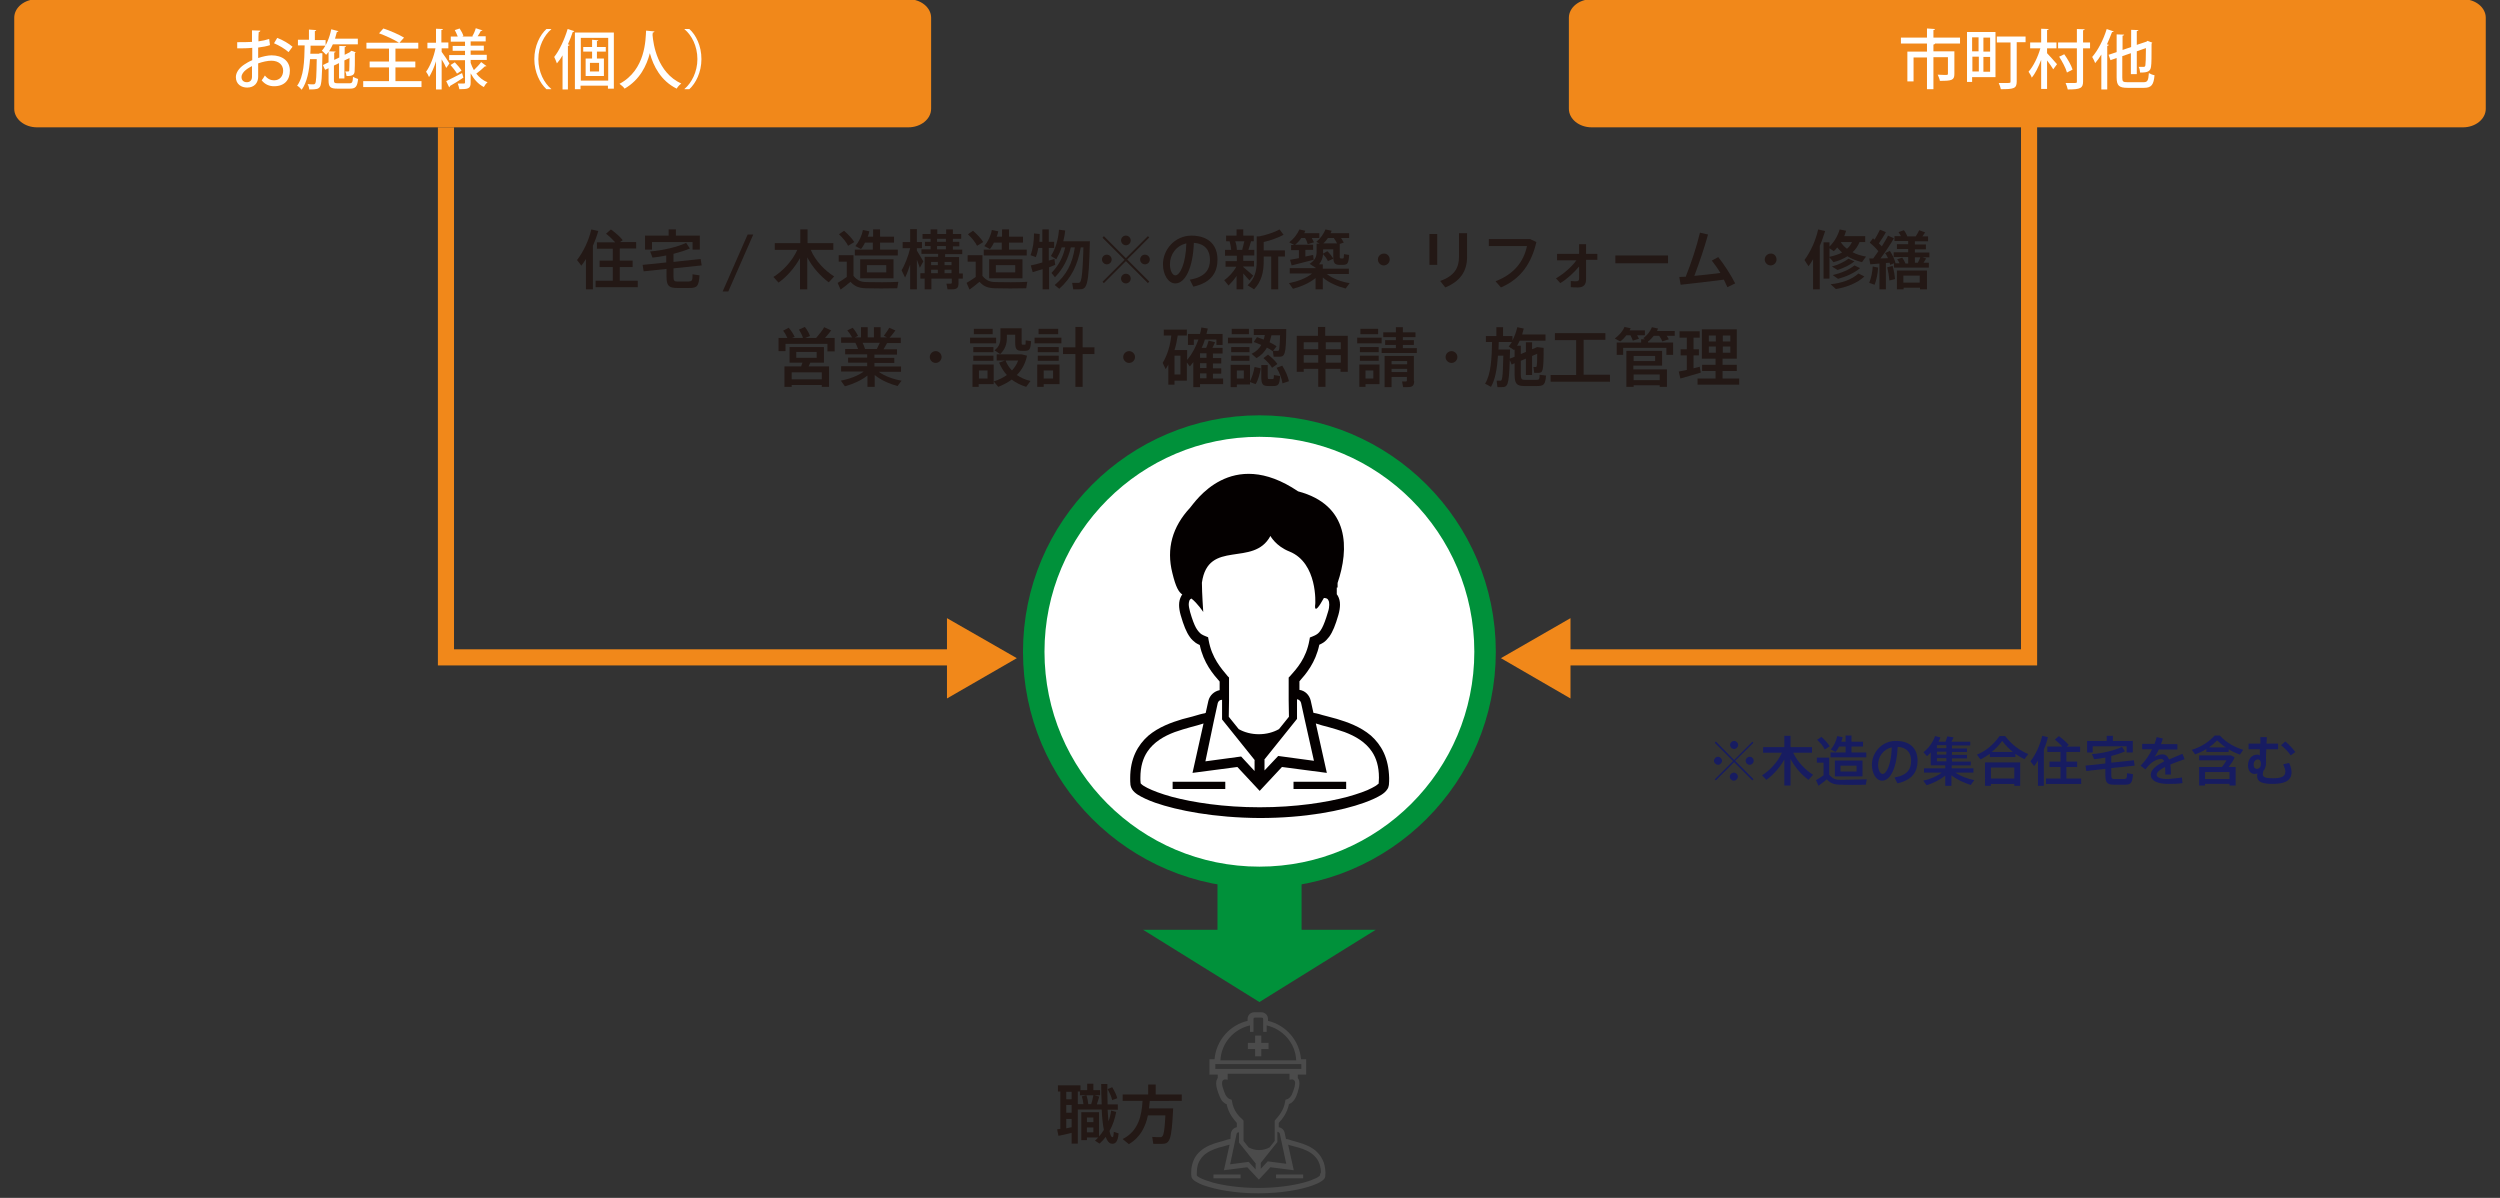 <?xml version="1.0" encoding="utf-8"?>
<!-- Generator: Adobe Illustrator 23.0.4, SVG Export Plug-In . SVG Version: 6.00 Build 0)  -->
<svg version="1.1" id="レイヤー_1" xmlns="http://www.w3.org/2000/svg" xmlns:xlink="http://www.w3.org/1999/xlink" x="0px"
	 y="0px" width="930.6px" height="445.9px" viewBox="0 0 930.6 445.9" style="enable-background:new 0 0 930.6 445.9;"
	 xml:space="preserve">
<rect x="0" y="0" width="930.6" height="445.9" fill="#333333" stroke="none"/>
<style type="text/css">
	.st0{fill:#F1881A;}
	.st1{fill:#00913A;}
	.st2{fill:#171C61;}
	.st3{fill:#231815;}
	.st4{fill:#4B4B4B;}
	.st5{fill:#FFFFFF;stroke:#00913A;stroke-width:8;stroke-miterlimit:10;}
	.st6{fill:#040000;}
	.st7{fill:none;stroke:#F1881A;stroke-width:6;stroke-miterlimit:10;}
	.st8{fill:#FFFFFF;}
</style>
<path class="st0" d="M338.1,47.4H13.8c-4.7,0-8.5-3.1-8.5-6.9V6.6c0-3.8,3.8-6.9,8.5-6.9h324.3c4.7,0,8.5,3.1,8.5,6.9v33.9
	C346.6,44.3,342.8,47.4,338.1,47.4z"/>
<polygon class="st1" points="468.8,373 512.1,346.1 425.5,346.1 "/>
<g>
	<path class="st2" d="M638,283.2c0-0.8,0.7-1.5,1.5-1.5c0.8,0,1.5,0.7,1.5,1.5s-0.7,1.5-1.5,1.5C638.7,284.6,638,284,638,283.2z
		 M645.9,283.2l6.8,6.8l-0.4,0.5l-6.8-6.8l-6.8,6.8l-0.4-0.4l6.8-6.8l-6.8-6.8l0.4-0.5l6.8,6.9l6.8-6.8l0.4,0.4L645.9,283.2z
		 M644,277.3c0-0.8,0.7-1.5,1.5-1.5s1.5,0.7,1.5,1.5s-0.7,1.5-1.5,1.5S644,278.1,644,277.3z M646.9,289.1c0,0.8-0.7,1.5-1.5,1.5
		s-1.5-0.7-1.5-1.5c0-0.8,0.7-1.5,1.5-1.5S646.9,288.3,646.9,289.1z M652.8,283.2c0,0.8-0.7,1.5-1.5,1.5c-0.8,0-1.5-0.7-1.5-1.5
		s0.7-1.5,1.5-1.5C652.2,281.7,652.8,282.4,652.8,283.2z"/>
	<path class="st2" d="M674.9,288.4l-1.7,1.9c-2.5-1.8-5-4.6-6.7-7.8v9.9h-2.3v-9.7c-1.7,3.1-4.2,5.8-6.7,7.6l-1.6-1.7
		c2.9-1.8,5.8-4.9,7.4-8.4h-7v-2.1h7.9v-4.2h2.3v4.2h8v2.1h-7C669.1,283.6,672,286.6,674.9,288.4z"/>
	<path class="st2" d="M694.9,290.1l-0.4,2c-2.4,0.1-7.4,0.1-9.8,0c-2-0.1-3.3-0.5-4.7-2c-1.1,1-2.2,1.7-3.1,2.4l-0.9-2.1
		c0.9-0.5,1.8-1.1,2.8-1.8v-4.7h-2.5v-1.9h4.6v6.4c1.3,1.5,2.4,1.9,4.2,1.9C687.2,290.2,692.3,290.2,694.9,290.1z M676.4,275.4
		l1.6-1.1c1.4,1.2,2.4,2.4,3.1,3.5l-1.9,1.2C678.7,277.7,677.7,276.6,676.4,275.4z M694.6,281.9h-13.2v-1.8h5.6v-2.2h-2.4
		c-0.4,0.7-0.8,1.4-1.3,2l-1.8-0.9c1.2-1.4,2-3.2,2.4-5l2,0.4c-0.1,0.6-0.3,1.1-0.5,1.7h1.6v-2.3h2.2v2.3h4.3v1.8h-4.3v2.2h5.5
		V281.9z M683,289v-5.9h10.3v5.9H683z M685.1,287.2h6v-2.2h-6V287.2z"/>
	<path class="st2" d="M713.8,283.2c0,3.8-1.7,7.1-7.5,8.4l-1.1-2.2c4.9-0.8,6.2-3.2,6.2-6.2c0-3-1.6-5-5-5.2
		c-0.3,7.5-2.6,12.6-5.8,12.6c-2.3,0-3.8-2.9-3.8-5.9c0-4.6,3.7-8.9,8.9-8.9C711.6,275.8,713.8,279.2,713.8,283.2z M704.2,278.2
		c-3.2,0.7-5.1,3.5-5.1,6.5c0,1.9,0.8,3.4,1.7,3.4C702.2,288.1,704,284.6,704.2,278.2z"/>
	<path class="st2" d="M733.6,292.2c-2.5-0.8-5.2-2-7.2-3.6v3.9h-2.3v-3.8c-1.9,1.6-4.5,2.8-6.9,3.6l-1.3-1.7c2.4-0.5,5.1-1.6,6.9-3
		h-6.6V286h7.9v-1.1h-5.4v-4.8c-0.5,0.5-0.9,1-1.4,1.4l-1.3-1.5c2-1.6,3.5-3.7,4.3-6l2,0.5c-0.2,0.5-0.4,1.1-0.7,1.6h2.6
		c0.3-0.7,0.5-1.5,0.7-2l2.3,0.4c-0.2,0.5-0.5,1-0.8,1.6h7v1.4h-6.8v1.1h5.6v1.3h-5.6v1.1h5.6v1.3h-5.6v1.2h7v1.4h-7.1v1.1h8.1v1.6
		h-6.7c1.8,1.3,4.6,2.3,7,2.8L733.6,292.2z M724.5,277.4H721v1.1h3.5V277.4z M724.5,279.8H721v1.1h3.5V279.8z M721,283.4h3.5v-1.2
		H721V283.4z"/>
	<path class="st2" d="M755,280.7l-1.4,1.9c-1.2-0.6-2.3-1.2-3.4-2v1.2h-9.5v-1.2c-1.1,0.8-2.3,1.5-3.5,2.1l-1.3-1.8
		c3-1.2,5.9-3.4,8.4-6.9h2.1C748.9,277.3,751.9,279.4,755,280.7z M738.9,283.8H752v8.7h-2.2v-0.7h-8.7v0.7h-2.2V283.8z M741.1,285.7
		v4.1h8.7v-4.1H741.1z M749.3,279.9c-1.4-1.1-2.7-2.4-4-4.1c-1.2,1.6-2.5,3-3.9,4.1H749.3z"/>
	<path class="st2" d="M760.8,279v13.5h-2.2v-9.4c-0.4,0.7-0.9,1.4-1.4,2.1l-1.4-1.8c2.1-2.7,3.6-6.2,4.4-9.5l2.1,0.5
		C762,275.9,761.5,277.4,760.8,279z M774.7,289.8v2h-13.1v-2h5.4v-4.3h-4.1v-2h4.1v-3.6h-4.9v-2h5.6c-0.8-0.9-1.7-1.7-2.8-2.6
		l1.5-1.3c1.6,1.2,2.8,2.3,3.7,3.3l-0.8,0.6h5v2h-5.1v3.6h4v2h-4v4.3H774.7z"/>
	<path class="st2" d="M791.8,287.8l2.2,0.4c-0.3,3.4-0.8,3.9-3.2,3.9h-3.8c-2.6,0-3.3-0.7-3.3-3.6v-2.3l-7.1,0.8l-0.3-2l7.4-0.8
		v-2.2c-1.5,0.3-2.9,0.5-4.2,0.6l-0.8-1.9c3.7-0.2,8.6-1.4,11.2-2.7l1.1,1.7c-1.3,0.6-3.1,1.2-5.1,1.7v2.5l8.4-0.9l0.3,2l-8.7,0.9
		v2.6c0,1.3,0.3,1.5,1.3,1.5h3.4C791.6,289.9,791.7,289.8,791.8,287.8z M779.1,280.1h-2.2v-4.3h7.3v-1.9h2.3v1.9h7.4v4.3h-2.3v-2.3
		h-12.6V280.1z"/>
	<path class="st2" d="M812.2,289.4l0.2,2.1c-1.4,0.3-3.7,0.3-5.3,0.3c-4.1,0-6.5-1.2-6.5-3.4c0-2,2.3-3.6,5-5
		c-0.3-0.6-0.6-0.9-1.1-0.9c-1.3,0-2.6,0.6-3.9,1.7c-0.5,0.4-1.4,1.4-2,2.2l-1.8-1.4c1.6-1.5,3.2-3.8,4.3-6.1h-3.7v-2h4.6
		c0.3-0.9,0.6-1.7,0.8-2.5l2.3,0.5c-0.2,0.7-0.4,1.4-0.7,2.1h6.1v2h-6.9c-0.5,1.1-1.1,2.1-1.6,2.7c1-0.5,2-0.9,2.9-0.9
		c1.2,0,2,0.6,2.5,1.9c1.8-0.8,3.6-1.5,5-2.1l0.8,2c-1.6,0.6-3.5,1.2-5.3,2c0.1,1,0.2,2.2,0.2,3.7h-2.1c0-0.4,0-0.7,0-1
		c0-0.7,0-1.3-0.1-1.8c-1.8,0.9-3.1,1.9-3.1,2.9s1.4,1.6,4.2,1.6C808.5,289.8,810.8,289.7,812.2,289.4z"/>
	<path class="st2" d="M835,279.1l-1.2,1.8c-1.4-0.5-2.8-1.1-4.2-2v1h-8.3v-1.1c-1.4,0.9-2.8,1.5-4.2,2l-1.2-1.7c3-0.9,6-2.6,8.5-5.3
		h1.9C828.9,276.6,832,278.2,835,279.1z M829.6,285.5h2.6v6.9h-2.3v-0.6h-9.1v0.6h-2.2v-6.9h8.5c0.6-0.8,1.3-1.7,1.7-2.5h-10.2v-1.8
		h11.9l1.3,0.7C831.4,283.1,830.5,284.3,829.6,285.5z M829.9,287.4h-9.1v2.6h9.1V287.4z M828.5,278.2c-1.1-0.7-2.1-1.6-3.2-2.6
		c-1,1-2,1.9-3,2.6H828.5z"/>
	<path class="st2" d="M852.1,284c0.6,1.2,0.9,2.4,0.9,3.4c0,3.4-2.8,4.4-7.1,4.4c-3.6,0-5.7-0.7-5.7-2.8c0-0.3,0-0.7,0.1-1.1
		c-0.3,0.1-0.6,0.2-1,0.2c-1.5,0-2.5-1.2-2.5-3.2c0-2.5,1.5-4,3.5-4c0.4,0,0.7,0.1,0.9,0.3c0-0.6,0-1.4,0-2.3H837v-2.1h4.4
		c0-0.9,0-1.7,0-2.4h2.4l-0.1,2.4h4.3v2.1h-4.4c-0.1,1.6-0.1,3.1-0.1,3.9c0,0.5,0,0.9,0,1.5c0,0.9-0.4,2-1,2.7
		c-0.1,0.5-0.2,0.9-0.2,1.2c0,1.2,1.3,1.5,3.7,1.5c3.2,0,4.7-0.6,4.7-2.5c0-0.7-0.3-1.6-0.8-2.7L852.1,284z M841.6,284.3
		c0-1-0.4-1.6-1.1-1.6c-0.8,0-1.6,0.6-1.6,2c0,1,0.5,1.5,1.2,1.5C840.9,286.2,841.6,285.6,841.6,284.3z M849.1,277.4l1.6-1.4
		c1.3,1.1,2.9,2.8,3.7,3.9l-1.7,1.3C852,280.1,850.4,278.4,849.1,277.4z"/>
</g>
<g>
	<path class="st3" d="M416.4,421.9c-0.3,3.3-1.3,4.1-2.8,3.8c-0.8-0.2-1.5-1-2-2.5c-0.7,0.9-1.5,1.8-2.3,2.5l-1.7-1.1
		c0.4-0.4,0.8-0.7,1.2-1.2h-4.2v1h-2.1v-10.4h6.6v9c0.7-0.7,1.3-1.6,1.8-2.4c-0.4-2.1-0.7-4.7-0.8-7.6h-8.9v-2h2.1
		c-0.1-0.9-0.3-1.9-0.6-2.9l1.7-0.4c0.4,1.1,0.6,2.3,0.7,3.3h1.1c0.4-1.2,0.6-2.4,0.8-3.3H402v-1.4h-0.8v19.4h-2.3v-4
		c-1.7,0.4-3.6,0.9-4.9,1.1l-0.5-2.4l1.2-0.2v-13.9h-0.9V404h8.4v1.8h2.5v-2.4h2.3v2.4h2.5v1.9h-2.1l1.8,0.5
		c-0.2,0.8-0.6,1.8-0.9,2.9h1.8c-0.1-2.4-0.2-5-0.2-7.6h2.3c0,2.7,0,5.2,0.1,7.6h3.8v2h-3.8c0.1,1.6,0.2,3,0.3,4.3
		c0.5-1.2,0.8-2.5,1-4l1.9,0.5c-0.5,2.6-1.3,5-2.5,7.1c0.3,1.4,0.6,2.3,1.1,2.3c0.3,0,0.4-0.4,0.5-2L416.4,421.9z M398.9,406.4h-2
		v2.8h2V406.4z M398.9,411.3h-2v2.9h2V411.3z M398.9,419.6v-3.1h-2v3.5L398.9,419.6z M404.6,416v1.7h2.4V416H404.6z M407,421.5v-1.8
		h-2.4v1.8H407z M414,409.5c-0.3-1.3-0.9-2.6-1.7-4.1l1.7-0.7c0.9,1.5,1.6,2.9,1.9,4.1L414,409.5z"/>
	<path class="st3" d="M428,409.7c-0.1,0.9-0.2,1.9-0.3,2.9h9c-0.6,12.5-1.3,13.2-4.5,13.2c-0.7,0-1.9,0-2.9,0l-0.4-2.6
		c0.9,0.1,2.2,0.1,2.9,0.1c1.1,0,1.6-0.3,2-8.1h-6.5c-0.9,4.2-2.8,8.2-7.1,10.7l-2.3-1.9c6-3,7.1-9,7.4-14.2h-7.4v-2.4h9.5v-3.7h2.8
		v3.7h9.7v2.4H428z"/>
</g>
<g>
	<rect x="451.7" y="437.2" class="st4" width="10.1" height="1.4"/>
	<rect x="475" y="437.2" class="st4" width="10.1" height="1.4"/>
	<path class="st4" d="M492.3,431.7c-0.6-1.3-1.5-2.4-2.5-3.3c-2-1.7-4.5-2.6-6.6-3.2c-1.4-0.4-2.6-0.7-3.4-1
		c-0.4-0.1-0.7-0.2-0.9-0.2c-0.1,0-0.1,0-0.2,0l-0.5-2.3c-0.2-1.1-1.1-1.9-2.2-2.1c0-0.5,0-1,0-1.6c1.3-1.4,3.1-3.6,3.8-7
		c0.3-0.1,0.5-0.3,0.8-0.4c0.4-0.3,0.8-0.7,1.1-1.1c0.7-0.9,1.2-2.2,1.7-4.2c0.2-0.7,0.3-1.4,0.3-2c0-0.7-0.1-1.3-0.4-1.7
		c-0.1-0.1-0.2-0.2-0.2-0.3v-1.3h3.1v-5.7h-1.9c-0.6-7-5.6-12.7-12.3-14.3v-0.7c0-1.4-1.1-2.5-2.5-2.5h-1.3h-1.3
		c-1.4,0-2.5,1.1-2.5,2.5v0.7c-6.7,1.6-11.7,7.3-12.3,14.3h-1.9v5.7h3.1v1.3c-0.1,0.1-0.2,0.2-0.2,0.3c-0.3,0.5-0.4,1.1-0.4,1.7
		c0,0.6,0.1,1.2,0.3,2c0.6,2,1.1,3.2,1.7,4.2c0.3,0.5,0.7,0.8,1.1,1.1c0.2,0.2,0.5,0.3,0.8,0.4c0.7,3.5,2.6,5.6,3.8,7
		c0,0.6,0,1.1,0,1.6c-1.1,0.2-1.9,1-2.2,2.1L458,424c-0.1,0-0.1,0-0.2,0c-0.3,0.1-0.6,0.1-0.9,0.2c-0.8,0.3-2,0.6-3.4,1
		c-2.1,0.6-4.6,1.5-6.6,3.2c-1,0.9-1.9,1.9-2.5,3.3c-0.6,1.3-1,2.9-1,4.8c0,0.4,0,0.9,0.1,1.4c0,0.3,0.2,0.6,0.3,0.8
		c0.3,0.4,0.6,0.7,1.1,1c0.8,0.5,1.9,1.1,3.4,1.6c4.3,1.5,11.4,2.9,20.1,2.9c8.8,0,15.9-1.4,20.1-2.9c1.4-0.5,2.5-1,3.4-1.6
		c0.5-0.3,0.8-0.6,1.1-1c0.1-0.2,0.3-0.5,0.3-0.8c0-0.5,0.1-0.9,0.1-1.4C493.3,434.6,493,433,492.3,431.7z M476.4,422l0.7,3.3
		l1.7,7.9l-6.9-0.9l-2.6,2.8l0-2.1h-0.1l6.3-7.9l0-0.3c0,0,0-0.6,0-1.2c0-0.7,0-1.5,0-2.1c0-0.1,0-0.1,0-0.2h0.1
		C476,421.4,476.3,421.7,476.4,422z M465.3,381.7v2.4h1.3v-2.6v-2.2c0-0.3,0.2-0.5,0.5-0.5h1.3h1.3c0.3,0,0.5,0.2,0.5,0.5v2.2v2.6
		h1.3v-2.4c6.1,1.4,10.7,6.6,11,13h-14.1h-14.1C454.6,388.3,459.2,383.1,465.3,381.7z M452.4,397.9v-1.8h0.9h0.9h14.2h14.2h0.9h0.9
		v1.8h-2.7H481h-12.6h-12.6H455H452.4z M458.6,410l-0.1-0.6l-0.5-0.2c-0.3-0.1-0.6-0.2-0.8-0.4c-0.3-0.2-0.6-0.6-1-1.2
		c-0.3-0.7-0.7-1.6-1.1-3c-0.2-0.6-0.2-1.1-0.2-1.5c0-0.4,0.1-0.7,0.2-0.8c0.1-0.2,0.3-0.3,0.5-0.4c0.2-0.1,0.3-0.1,0.4-0.1l1,0.1
		v-1.1c0,0,0-0.3,0-1.1h11.5h11.5c0,0.8,0,1.1,0,1.1v1.1l1-0.1c0.1,0,0.2,0,0.4,0.1c0.2,0.1,0.3,0.2,0.5,0.4
		c0.1,0.2,0.2,0.4,0.2,0.8c0,0.4-0.1,0.8-0.2,1.5c-0.4,1.4-0.8,2.4-1.1,3c-0.4,0.7-0.7,1-1,1.2c-0.2,0.2-0.5,0.3-0.8,0.4l-0.5,0.2
		l-0.1,0.6c-0.6,3.5-2.4,5.4-3.7,6.9l-0.2,0.3v0.4c0,1.1,0,2,0,2.8v0v0l0,0.1h0c0,0.5,0,0.7,0,1.1c0,0.9,0,2.5,0,3.1l-1.9,2.4
		c-1.1,0.6-2.4,1-3.9,1c-1.5,0-2.8-0.4-3.9-1l-1.9-2.4c0-0.6,0-2.2,0-3.1c0-0.4,0-0.7,0-1.1h0l0-0.1v0v0c0-0.8,0-1.7,0-2.8v-0.4
		l-0.2-0.3C461,415.4,459.2,413.5,458.6,410z M459.6,425.4l0.7-3.3c0.1-0.4,0.4-0.6,0.8-0.6h0.1c0,0.1,0,0.1,0,0.2
		c0,0.6,0,1.4,0,2.1c0,0.7,0,1.2,0,1.2l0,0.3l6.3,7.9h-0.1l0,2.1l-2.6-2.8l-6.9,0.9L459.6,425.4z M491.3,437.6c0,0-0.1,0.1-0.2,0.2
		c-0.2,0.2-0.6,0.4-1.1,0.7c-1.1,0.5-2.7,1.2-4.7,1.7c-4.1,1.1-10,2-16.9,2c-7,0-12.8-0.9-16.9-2c-2.1-0.6-3.7-1.2-4.7-1.7
		c-0.5-0.3-0.9-0.5-1.1-0.7c-0.1-0.1-0.1-0.1-0.2-0.2c0-0.4,0-0.8,0-1.1c0-2.2,0.5-3.8,1.4-5c1.2-1.9,3.2-3,5.3-3.8
		c1-0.4,2.1-0.7,3-0.9c0.9-0.3,1.8-0.5,2.5-0.7l-2.1,9.5l8.7-1.1l4.3,4.6l4.3-4.6l8.7,1.1l-2.1-9.5c0.7,0.2,1.6,0.5,2.5,0.7
		c1,0.3,2,0.5,3,0.9c2.1,0.8,4,1.9,5.3,3.8c0.8,1.2,1.4,2.8,1.4,5C491.4,436.8,491.4,437.2,491.3,437.6z"/>
	<polygon class="st4" points="469.5,393.2 469.5,390.5 472.2,390.5 472.2,388.2 469.5,388.2 469.5,385.5 467.2,385.5 467.2,388.2 
		464.5,388.2 464.5,390.5 467.2,390.5 467.2,393.2 	"/>
</g>
<rect x="453.2" y="312.1" class="st1" width="31.3" height="44.6"/>
<circle class="st5" cx="468.8" cy="242.6" r="84"/>
<g>
	<rect x="436.5" y="291" class="st6" width="19.6" height="2.7"/>
	<rect x="481.5" y="291" class="st6" width="19.6" height="2.7"/>
	<path class="st6" d="M515.1,280.2c-1.2-2.6-2.9-4.7-4.8-6.4c-3.9-3.3-8.7-5-12.7-6.2c-2.7-0.8-5.1-1.3-6.6-1.8
		c-0.7-0.2-1.3-0.3-1.8-0.4c-0.1,0-0.2,0-0.3-0.1l-1-4.5c-0.5-2.1-2.1-3.7-4.2-4c0-1,0-2,0-3.2c2.4-2.7,6-6.9,7.4-13.6
		c0.5-0.2,1-0.5,1.5-0.8c0.8-0.5,1.5-1.3,2.2-2.2c1.3-1.8,2.3-4.3,3.4-8.1c0.4-1.4,0.6-2.7,0.6-3.8c0-1.3-0.3-2.4-0.8-3.3
		c-0.1-0.2-0.3-0.4-0.4-0.6v-2.5h0.3V217c4.3-12.6,4.6-29-14.7-34.1c-25-16.9-38.5,4.2-40.2,6.1c-6.6,7.1-8.9,15.2-6.6,24.3
		c1.3,5.4,2.4,7.1,3.7,8v0c-0.2,0.2-0.3,0.4-0.4,0.6c-0.5,0.9-0.8,2-0.8,3.3c0,1.1,0.2,2.4,0.6,3.8c1.1,3.8,2.1,6.3,3.4,8.1
		c0.6,0.9,1.4,1.6,2.2,2.2c0.5,0.3,1,0.6,1.5,0.8c1.4,6.7,5,10.9,7.4,13.6c0,1.2,0,2.2,0,3.2c-2,0.4-3.7,1.9-4.2,4l-1,4.5
		c-0.1,0-0.2,0-0.3,0.1c-0.5,0.1-1.1,0.2-1.8,0.4c-1.5,0.5-3.9,1.1-6.6,1.8c-4,1.2-8.8,2.9-12.7,6.2c-1.9,1.7-3.6,3.8-4.8,6.4
		c-1.2,2.6-1.9,5.7-1.9,9.3c0,0.8,0,1.7,0.1,2.6c0.1,0.6,0.3,1.1,0.6,1.6c0.5,0.8,1.2,1.4,2.1,2c1.6,1,3.7,2,6.5,3
		c8.3,2.9,22,5.6,38.9,5.7c17,0,30.6-2.7,38.9-5.7c2.8-1,4.9-2,6.5-3c0.9-0.6,1.6-1.2,2.1-2c0.3-0.4,0.5-0.9,0.6-1.6
		c0.1-0.9,0.1-1.8,0.1-2.6C517,285.9,516.3,282.8,515.1,280.2z M484.3,261.6l1.4,6.4l3.4,15.2l-13.3-1.8l-5.1,5.4l0-4h-0.1
		l12.2-15.2l0-0.5c0,0,0-1.1,0-2.4c0-1.3,0-3,0-4.1c0-0.1,0-0.2,0-0.3h0.1C483.5,260.4,484.1,260.9,484.3,261.6z M449.9,238.3
		l-0.2-1.1l-1-0.4c-0.6-0.2-1.1-0.5-1.6-0.8c-0.6-0.5-1.2-1.1-1.9-2.3c-0.7-1.3-1.4-3.1-2.2-5.9c-0.3-1.2-0.5-2.1-0.5-2.8
		c0-0.8,0.2-1.3,0.3-1.6c0.2-0.3,0.4-0.5,0.7-0.6c2.3,1.8,4.4,5,4.4,5s-0.5-7.1-0.5-10.9c2.3-16.4,19.2-5.6,25.5-17.4
		c0,0,2,3.8,7.1,5.8c10.6,4.3,9.6,19.5,9.6,19.5s-0.9,5.3,3.2-2.2l0.1,0c0.1,0,0.4,0,0.7,0.1c0.4,0.1,0.7,0.3,0.9,0.8
		c0.2,0.3,0.3,0.8,0.3,1.6c0,0.7-0.1,1.6-0.5,2.8c-0.8,2.7-1.5,4.6-2.2,5.9c-0.7,1.3-1.3,1.9-1.9,2.3c-0.4,0.3-0.9,0.5-1.6,0.8
		l-1,0.4l-0.2,1.1c-1.2,6.7-4.7,10.5-7.2,13.3l-0.5,0.5v0.7c0,2.1,0,3.9,0,5.4v0v0l0,0.2h0c0,0.9,0,1.4,0,2.2c0,1.8,0.1,4.9,0.1,6.1
		l-3.7,4.6c-2.1,1.2-4.7,1.9-7.5,1.9c-2.8,0-5.4-0.7-7.5-1.9l-3.7-4.6c0-1.2,0.1-4.2,0.1-6.1c0-0.8,0-1.3,0-2.2h0l0-0.2v0v0
		c0-1.5,0-3.3,0-5.4v-0.7l-0.5-0.5C454.6,248.8,451.1,245,449.9,238.3z M451.9,268.1l1.4-6.4c0.2-0.7,0.8-1.2,1.5-1.2h0.1
		c0,0.1,0,0.2,0,0.3c0,1.1,0,2.7,0,4.1c0,1.3,0,2.4,0,2.4l0,0.5l12.2,15.2h-0.1l0,4l-5-5.4l-13.3,1.8L451.9,268.1z M513.2,291.6
		c0,0.1-0.1,0.2-0.3,0.3c-0.4,0.4-1.2,0.9-2.2,1.4c-2,1.1-5.2,2.2-9.1,3.3c-7.9,2.1-19.3,3.9-32.7,3.9c-13.4,0-24.8-1.8-32.7-3.9
		c-4-1.1-7.1-2.3-9.1-3.3c-1-0.5-1.8-1-2.2-1.4c-0.2-0.2-0.3-0.3-0.3-0.3c-0.1-0.7-0.1-1.5-0.1-2.1c0-4.2,1-7.3,2.6-9.7
		c2.4-3.6,6.2-5.8,10.2-7.3c2-0.7,4-1.3,5.8-1.8c1.8-0.5,3.5-0.9,4.9-1.4l-4.1,18.4l16.7-2.2l8.3,8.9l8.3-8.9l16.7,2.2l-4.1-18.4
		c1.4,0.5,3,0.9,4.9,1.4c1.8,0.5,3.8,1.1,5.8,1.8c4,1.5,7.8,3.7,10.2,7.3c1.6,2.4,2.6,5.5,2.6,9.7
		C513.3,290.2,513.2,290.9,513.2,291.6z"/>
</g>
<g>
	<g>
		<path class="st3" d="M310.7,125.9v4.9H308V128h-15.6v2.7h-2.6v-4.9h3.3c-0.4-0.9-0.9-1.8-1.6-2.7l2.1-1.1c1,1.2,1.7,2.3,2.2,3.4
			l-1,0.4h4.1c-0.3-1-0.8-2-1.5-3.1l2.2-1c0.9,1.2,1.6,2.3,1.9,3.4l-1.8,0.7h4.1c1.2-1.4,2.4-2.9,3-4l2.6,1.2
			c-0.6,0.8-1.4,1.8-2.3,2.8H310.7z M301,136.4h7.6v7.6h-2.7v-0.7h-11.2v0.7H292v-7.6h6.2l0.5-1.4h-4.8v-5.8h12.8v5.8h-5.1
			L301,136.4z M305.9,138.6h-11.2v2.6h11.2V138.6z M296.4,133.2h7.6V131h-7.6V133.2z"/>
		<path class="st3" d="M334.1,143.7c-3-0.8-6.2-2.2-8.5-4.1v4.4h-2.7v-4.2c-2.3,1.8-5.4,3.2-8.4,4l-1.5-2.1c3.1-0.6,6.4-1.8,8.5-3.4
			h-8.4v-2h9.7v-1.3h-7.1v-1.9h7.1v-1.2h-8.2v-2h4.8c-0.2-0.7-0.6-1.5-1-2.3h-5.3v-2h4.1c-0.4-0.8-1.1-1.8-1.8-2.6l2-1
			c0.9,1,1.6,2.2,2,3l-1.2,0.6h2.3v-3.8h2.5v3.8h2.3v-3.8h2.5v3.8h2.4l-1.2-0.6c0.8-1.1,1.6-2.2,2-3l2.3,1c-0.6,0.8-1.3,1.8-2.2,2.7
			h4.2v2h-5.1c-0.4,0.7-0.8,1.5-1.3,2.3h5v2h-8.4v1.2h7.4v1.9h-7.4v1.3h9.9v2h-8.3c2.2,1.6,5.5,2.8,8.5,3.3L334.1,143.7z M322,129.9
			h4.4c0.4-0.8,0.8-1.6,1.1-2.3h-6.4C321.5,128.4,321.8,129.2,322,129.9z"/>
		<path class="st3" d="M350.5,132.9c0,1.2-1,2.2-2.2,2.2s-2.2-1-2.2-2.2s1-2.2,2.2-2.2S350.5,131.7,350.5,132.9z"/>
		<path class="st3" d="M370.8,127.8h-9.7v-2.1h9.7V127.8z M378.5,139.6c1.5,1,3.2,1.8,5.1,2.2l-1.6,2.2c-2-0.6-3.8-1.5-5.4-2.7
			c-1.5,1.1-3.2,2-5,2.7l-1.7-2v1h-5.6v1h-2.3v-8.3h7.9v6.3c1.8-0.6,3.5-1.4,4.9-2.4c-1.2-1.3-2.1-2.8-2.9-4.6l2.2-0.8h-3.1v-2.3
			h9.3l2,0.5C381.7,135.3,380.4,137.7,378.5,139.6z M369.8,131.1h-7.5v-1.9h7.5V131.1z M362.3,132.4h7.5v1.9h-7.5V132.4z
			 M369.5,124.4h-7v-2h7V124.4z M367.6,137.9h-3.2v3h3.2V137.9z M372.4,125.8v-3.6h7.9v5.1c0,0.9,0,1,0.4,1h0.8
			c0.3,0,0.3-0.1,0.3-1.6l2,0.3c-0.2,3.2-0.6,3.5-2.2,3.6h-1.2c-2.1,0-2.5-0.7-2.5-3.3v-2.7h-3.1v1.2c0,2.2-0.6,4.2-2.5,6l-2.1-1.4
			C371.9,129.1,372.4,127.6,372.4,125.8z M374.3,134.2c0.6,1.5,1.4,2.7,2.4,3.7c1-1.1,1.8-2.3,2.3-3.7H374.3z"/>
		<path class="st3" d="M385.1,125.7h10v2.1h-10V125.7z M394.4,143h-5.9v1h-2.4v-8.3h8.3V143z M394.1,131.1h-7.8v-1.9h7.8V131.1z
			 M386.3,132.4h7.8v1.9h-7.8V132.4z M393.9,124.4h-7.3v-2h7.3V124.4z M388.5,137.9v3h3.5v-3H388.5z M407.4,131.8H403V144h-2.7
			v-12.2h-4.6v-2.5h4.6v-7.6h2.7v7.6h4.4V131.8z"/>
		<path class="st3" d="M422.5,132.9c0,1.2-1,2.2-2.2,2.2s-2.2-1-2.2-2.2s1-2.2,2.2-2.2S422.5,131.7,422.5,132.9z"/>
		<path class="st3" d="M455.4,143h-8.7v1.1h-2.5v-9.3c-0.4,0.6-0.9,1.1-1.3,1.6l-1.1-1.5v6.8h-4.6v1.5h-2.3v-7.5
			c-0.3,0.6-0.6,1.1-1,1.7l-1.1-2.3c1.8-3.1,2.8-6.4,3.2-10.2h-2.8v-2.2h8.6v2.2h-3.4c-0.3,1.8-0.6,3.6-1.2,5.4h4.7v3.7
			c1.9-2.3,3.2-4.8,4.2-7.6h-1.7v2h-2.2v-4.1h4.5c0.2-0.8,0.4-1.6,0.5-2.4l2.4,0.4l-0.5,2h6v4.1h-2.3v-2h-4.3
			c-0.3,1.1-0.7,2.1-1.2,3.1h1.7c0.4-1,0.7-1.9,0.9-2.7l2.4,0.6c-0.3,0.6-0.6,1.4-1,2.1h3.8v2.1h-3.6v1.7h3.1v2h-3.1v1.8h3.1v2h-3.1
			v1.8h3.8V143z M439.4,132.4h-2.2v7h2.2V132.4z M449.1,131.5h-2.4v1.7h2.4V131.5z M449.1,135.2h-2.4v1.8h2.4V135.2z M446.7,140.8
			h2.4V139h-2.4V140.8z"/>
		<path class="st3" d="M466.1,127.8h-9v-2.1h9V127.8z M467,136.6l2.3,0.5c-0.3,2-1,4.5-1.9,5.9l-2.1-0.8v0.9h-4.9v1h-2.3v-8.3h7.2
			v6.1C466.1,140.4,466.7,138.3,467,136.6z M465.1,131.1h-6.8v-1.9h6.8V131.1z M458.3,132.4h6.8v1.9h-6.8V132.4z M464.9,124.4h-6.4
			v-2h6.4V124.4z M463,137.9h-2.6v3h2.6V137.9z M470.4,126.4c0.2-0.6,0.3-1.1,0.4-1.7h-4.1v-2.2h12.1c-0.1,9.8-0.5,10.3-2.9,10.3
			c-0.5,0-1.2,0-1.8,0l-0.3-2.2l-0.1,0.1c-0.6-0.5-1.3-0.9-2.1-1.3c-0.9,1.6-2.1,2.9-3.9,3.9l-1.8-1.6c1.7-0.8,2.9-2,3.6-3.3
			c-0.9-0.4-1.8-0.7-2.8-1.1l1.2-1.8C468.8,125.8,469.6,126.1,470.4,126.4z M474.2,139.6l2.3,0.4c-0.2,3.3-0.7,3.7-2.6,3.7h-1.7
			c-2.2,0-2.7-0.6-2.7-3.6v-4.2h2.4v4.2c0,0.9,0.1,1,0.5,1h1.2C474.1,141.1,474.2,141,474.2,139.6z M475.5,135.5l-2,1.4
			c-0.7-1.2-1.8-2.4-3.2-3.6l1.7-1.3C473.5,133.2,474.7,134.3,475.5,135.5z M472.6,127.4c1,0.5,1.9,1,2.6,1.5l-1.3,1.7
			c0.5,0,1.2,0,1.7,0c0.6,0,0.7-0.1,0.9-5.8h-3.2C473.1,125.6,472.8,126.5,472.6,127.4z M479.8,141.9l-2.4,0.8
			c-0.3-1.8-1-3.8-2.2-5.8l2.1-0.8C478.6,138.2,479.4,140.2,479.8,141.9z"/>
		<path class="st3" d="M501.7,125v13.4h-2.7v-1.1h-5.6v6.7h-2.7v-6.7h-5.4v1.1h-2.6V125h7.9v-3.3h2.7v3.3H501.7z M485.3,127.4v2.6
			h5.4v-2.6H485.3z M490.7,135v-2.8h-5.4v2.8H490.7z M493.5,127.4v2.6h5.6v-2.6H493.5z M499.1,135v-2.8h-5.6v2.8H499.1z"/>
		<path class="st3" d="M514.3,127.8h-9.1v-2.1h9.1V127.8z M513.5,143h-5.2v1H506v-8.3h7.5V143z M513.2,131.1h-7v-1.9h7V131.1z
			 M506.2,132.4h7v1.9h-7V132.4z M513,124.4h-6.6v-2h6.6V124.4z M508.3,137.9v3h2.9v-3H508.3z M527.4,129.6v1.8h-13.1v-1.8h5.3v-1.2
			h-4v-1.8h4v-1.1h-4.7v-1.8h4.7v-1.9h2.6v1.9h4.7v1.8h-4.7v1.1h4.1v1.8h-4.1v1.2H527.4z M526.4,141.8c0,1.8-0.6,2.3-2.5,2.3
			c-0.5,0-1.1,0-1.6,0l-0.4-2.1c0.4,0,0.9,0,1.3,0c0.4,0,0.5-0.1,0.5-0.4v-1.3H518v3.8h-2.6v-11.6h10.9V141.8z M518,134.4v1.2h5.8
			v-1.2H518z M523.8,138.5v-1.2H518v1.2H523.8z"/>
		<path class="st3" d="M542.5,132.9c0,1.2-1,2.2-2.2,2.2c-1.2,0-2.2-1-2.2-2.2s1-2.2,2.2-2.2C541.5,130.7,542.5,131.7,542.5,132.9z"
			/>
		<path class="st3" d="M575.5,139.8c-0.3,3.4-0.8,3.9-3.5,3.9h-4.5c-2.9,0-3.7-0.8-3.7-4.3v-4.2l-1.1,0.5L562,134
			c-0.3,9.6-0.8,10.1-3,10.1c-0.4,0-1.1,0-1.6,0l-0.3-2.4c0.5,0,1.1,0,1.4,0c0.6,0,0.9-0.2,1.1-9.3h-2c-0.3,4.6-1,8.9-2.6,11.6
			l-2.2-1.2c2.2-3.4,2.5-9.6,2.6-15.5h-2.3v-2.2h3.9v-3.3h2.5v3.3h3.5v1.6c0.8-1.5,1.4-3.2,1.8-4.9l2.4,0.5
			c-0.2,0.8-0.4,1.5-0.6,2.2h8.7v2.3h-9.6c-0.3,0.6-0.6,1.3-1,1.9h1.4v3.1l1.9-0.8v-3.6h2.3v2.6l1.9-0.8l2.4,0.3
			c0,9-0.3,9.3-2.1,9.3h-1.4l-0.3-2.2c0.3,0,0.7,0,0.9,0c0.3,0,0.5-0.1,0.5-4.9l-1.9,0.8v7.1h-2.3v-6.1l-1.9,0.8v5.2
			c0,1.6,0.4,1.9,1.5,1.9h4.1c1.2,0,1.4-0.1,1.4-1.9L575.5,139.8z M563.8,132.8V130l-0.2,0.3l-2-1.3c0.4-0.5,0.8-1.1,1.2-1.7h-4.9
			l-0.1,2.8h4.3l-0.1,3.4L563.8,132.8z"/>
		<path class="st3" d="M599.3,139.6v2.5h-22.1v-2.5h9.5v-13h-7.9V124h18.8v2.5h-8.1v13H599.3z"/>
		<path class="st3" d="M603.1,127.1l-2-1.1c1.6-1.2,2.9-2.6,3.6-4.3l2.3,0.5l-0.4,0.8h5.7v1.8h-2.9c0.3,0.5,0.5,0.9,0.7,1.3
			l-2.3,0.7c-0.2-0.6-0.5-1.3-0.9-2h-1.5C604.7,125.7,604,126.5,603.1,127.1z M623.4,125h-3c0.3,0.4,0.6,0.9,0.8,1.3l-2.4,0.8
			c-0.3-0.7-0.6-1.3-1.2-2.1h-2c-0.6,0.7-1.2,1.4-1.9,2l-0.2-0.1v0.6h9.3v4.6h-2.5v-2.6h-16.1v2.6h-2.4v-4.6h9.1v-1.2h1.5l-0.7-0.4
			c1.4-1.1,2.6-2.5,3.2-4.1l2.3,0.5l-0.4,0.9h6.6V125z M608.1,137.5h12.4v6.5h-2.7v-0.6h-9.7v0.6h-2.7v-13.4h13.3v5.5h-10.7V137.5z
			 M608.1,132.5v1.9h8v-1.9H608.1z M608.1,139.4v2.1h9.7v-2.1H608.1z"/>
		<path class="st3" d="M633.1,138.7c-2.2,0.7-5.6,1.6-7.6,2.2l-0.6-2.6l3-0.6v-5.4h-2.3v-2.3h2.3v-4.3h-2.7v-2.4h7.5v2.4h-2.3v4.3h2
			v2.3h-2v4.8l2.3-0.6L633.1,138.7z M647.4,140.9v2.3h-15.5v-2.3h6.7v-2.8h-5v-2.3h5v-2.3h-5.1v-10.9h13v10.9h-5.3v2.3h5.3v2.3h-5.3
			v2.8H647.4z M636.1,127.1h2.6v-2.2h-2.6V127.1z M638.7,131.3V129h-2.6v2.3H638.7z M644.1,124.9h-2.8v2.2h2.8V124.9z M644.1,129
			h-2.8v2.3h2.8V129z"/>
	</g>
</g>
<polyline class="st7" points="166,47.4 166,244.7 363.1,244.7 "/>
<polyline class="st7" points="574.2,244.7 755.3,244.7 755.3,43.8 "/>
<polygon class="st0" points="378.5,245 352.5,230.1 352.5,260 "/>
<polygon class="st0" points="558.7,245 584.6,260 584.6,230.1 "/>
<g>
	<path class="st8" d="M100.5,16.8c-1.2,0.4-2.7,0.7-4.4,0.9c0,1.3,0,2.7,0,3.9c1.8-0.6,3.6-1,5-1c4,0,6.8,2.1,6.8,5.7
		c0,3.4-1.9,5.8-5.9,5.8c-1.7,0-3.3-0.6-4.6-2.2c0.4-0.5,0.9-1.2,1.2-1.8c1,1.3,2.2,1.8,3.4,1.8c2.2,0,3.4-1.6,3.4-3.6
		c0-2.1-1.6-3.7-4.4-3.7c-1.4,0-3.2,0.4-4.9,1c0,1.8,0,4.4,0,5c0,2.2-1.4,4-4.1,4c-2.1,0-4.2-1.2-4.2-3.9c0-1.6,1.1-3.3,3-4.6
		c0.9-0.6,1.9-1.2,3.1-1.7v-4.6C92.1,18,90.3,18,88.3,18l0-2.3c2,0,3.9,0,5.5-0.1v-4.3l3.1,0.1c0,0.3-0.3,0.5-0.6,0.6
		c-0.1,0.9-0.1,2.2-0.1,3.4c1.5-0.2,2.8-0.5,4-0.9L100.5,16.8z M93.8,24.6c-0.7,0.4-3.9,1.9-3.9,4.1c0,1.1,0.7,1.9,2,1.9
		c1.1,0,1.9-0.7,1.9-2C93.8,28,93.8,26.3,93.8,24.6z M107.4,19.4c-1.3-1.2-3.5-2.5-5.4-3.3l1.2-2c2.1,0.8,4.3,2.1,5.7,3.3
		L107.4,19.4z"/>
	<path class="st8" d="M118.9,19.8l1.1,0c0,0.2,0,0.5,0,0.7c-0.1,8.1-0.3,10.9-0.9,11.8c-0.6,0.8-1.1,1-4,1c0-0.6-0.3-1.5-0.6-2
		c0.9,0.1,1.7,0.1,2.2,0.1c0.3,0,0.5-0.1,0.6-0.3c0.4-0.5,0.5-2.8,0.6-9.1h-2.5c-0.3,4.4-1.1,8.6-3.1,11.4c-0.4-0.5-1.1-1.2-1.7-1.5
		c2.5-3.4,2.7-9.1,2.8-15h-2.5v-2.1h4.1v-3.8l2.7,0.2c0,0.2-0.2,0.3-0.5,0.4v3.3h4v2.1h-5.6c0,1,0,2-0.1,3H118.9z M124.3,29.8
		c0,1,0.2,1.2,1.5,1.2h4.3c1,0,1.2-0.4,1.3-2.4c0.5,0.3,1.3,0.6,1.9,0.8c-0.3,2.8-0.9,3.6-3,3.6h-4.7c-2.6,0-3.3-0.6-3.3-3v-4.6
		l-1.3,0.6l-0.8-1.8l2.1-1v-3.9c-0.3,0.4-0.6,0.8-0.9,1.1c-0.4-0.4-1.1-1.2-1.6-1.5c1.6-1.8,2.9-4.9,3.5-8l2.7,0.7
		c-0.1,0.2-0.3,0.3-0.6,0.3c-0.2,0.8-0.5,1.7-0.7,2.5h8.5v2.1h-9.3c-0.4,0.9-0.9,1.8-1.4,2.6l2.4,0.1c0,0.2-0.1,0.3-0.5,0.4v2.7
		l1.9-0.9v-4.3l2.5,0.1c0,0.2-0.1,0.3-0.5,0.4v2.8l1.8-0.9c0.3-0.3,0.4-0.3,0.7-0.6c0.5,0.1,0.9,0.3,1.6,0.6c0,0.1-0.1,0.2-0.3,0.3
		c0,3.4,0,6.1-0.1,6.8c-0.1,1-0.5,1.8-3,1.7c-0.1-0.5-0.2-1.2-0.5-1.7c0.4,0,0.9,0,1.1,0c0.2,0,0.4,0,0.4-0.4c0-0.3,0.1-2,0.1-4.6
		l-1.9,0.9v6.7h-2v-5.7l-1.9,0.9V29.8z"/>
	<path class="st8" d="M147.2,30.2h9.7v2.2h-21.7v-2.2h9.6v-5.1h-7.2v-2.2h7.2v-4.8h-8.4v-2.2h12.1c-1.7-1.1-4.9-2.6-7.4-3.5l1.6-1.8
		c2.5,0.8,5.9,2.3,7.7,3.4l-1.7,1.9h7v2.2h-8.5v4.8h7.4v2.2h-7.4V30.2z"/>
	<path class="st8" d="M164.4,18v1.3c0.7,0.9,2.5,3.6,2.9,4.3c-0.3,0.5-0.6,0.9-1.2,1.7c-0.3-0.8-1-2.1-1.7-3.2v11.2h-2.1V22.8
		c-0.7,2.3-1.7,4.5-2.6,5.9c-0.2-0.6-0.7-1.5-1.1-2c1.5-2,2.9-5.6,3.5-8.7h-3v-2.1h3.2v-5.2l2.6,0.1c0,0.2-0.2,0.3-0.6,0.4v4.6h2.6
		V18H164.4z M166.1,30.2c1.5-0.7,3.7-1.9,5.9-3l0.5,1.7c-1.8,1.2-3.7,2.4-5,3.1c0,0.2-0.1,0.4-0.3,0.5L166.1,30.2z M175.2,23.4
		c0.3,0.9,0.7,1.8,1.2,2.7c0.9-0.9,2.1-2.1,2.7-3l2,1.5c-0.1,0.1-0.2,0.1-0.4,0.1c-0.1,0-0.2,0-0.2,0c-0.8,0.8-2.2,2-3.2,2.7
		c1.1,1.4,2.5,2.6,4.2,3.2c-0.5,0.4-1.1,1.2-1.4,1.8c-2.1-1.1-3.7-2.9-4.9-5.1v3.5c0,2.2-1,2.4-4.2,2.4c-0.1-0.6-0.4-1.5-0.6-2.1
		c0.6,0,1.2,0,1.6,0c1,0,1.1,0,1.1-0.4v-8.3h-5.9v-1.9h5.9v-1.6h-4.6v-1.8h4.6v-1.6h-5.3v-1.9h2.6c-0.3-0.7-0.7-1.7-1.1-2.4l1.8-0.6
		c0.6,0.9,1.2,2,1.4,2.8l-0.5,0.2h4.2l-0.4-0.1c0.5-0.8,1.1-2.1,1.3-3l2.5,0.8c-0.1,0.2-0.3,0.2-0.6,0.2c-0.3,0.6-0.8,1.4-1.2,2h3
		v1.9h-5.6v1.6h4.9v1.8h-4.9v1.6h6v1.9h-6V23.4z M170.1,27.4c-0.5-0.9-1.5-2.2-2.4-3.2l1.6-1c0.9,0.9,2,2.2,2.5,3.1L170.1,27.4z"/>
	<path class="st8" d="M205.2,10.9c-2.6,2.2-4.8,6.3-4.8,11.1c0,4.9,2.2,9,4.8,11.1v0.1h-1.8c-2.4-2.2-4.5-6.3-4.5-11.2
		s2.1-9,4.5-11.2h1.8V10.9z"/>
	<path class="st8" d="M209.4,33.3V20.6c-0.6,1.1-1.3,2.1-2.1,3c-0.2-0.6-0.7-1.8-1-2.4c1.9-2.4,3.8-6.4,5-10.4l2.5,0.8
		c-0.1,0.2-0.3,0.3-0.6,0.3c-0.5,1.5-1.1,3.1-1.8,4.6l0.6,0.2c0,0.2-0.2,0.3-0.6,0.4v16.2H209.4z M214.1,12.1h14.4V33h-2.2v-1.1
		h-10.2v1.3h-2.1V12.1z M216.2,30h10.2V14.1h-10.2V30z M225.5,19.2h-3.3v2.6h2.6v6.5h-6.8v-6.5h2.4v-2.6h-3.3v-1.7h3.3v-2.7l2.3,0.2
		c0,0.2-0.2,0.3-0.5,0.3v2.2h3.3V19.2z M223,26.6v-3.2h-3.4v3.2H223z"/>
	<path class="st8" d="M243.6,11.7c0,0.2-0.2,0.4-0.6,0.4l-0.1,0.9c0.3,3.6,1.8,14,10.7,18.1c-0.7,0.5-1.4,1.3-1.7,1.9
		c-5.9-2.9-8.7-8.4-10-13.2c-1.2,4.6-3.7,9.9-9.4,13.2c-0.4-0.6-1.1-1.2-1.9-1.8c9.8-5.2,9.7-16.6,9.9-19.8L243.6,11.7z"/>
	<path class="st8" d="M254.8,33.1c2.6-2.2,4.8-6.3,4.8-11.1c0-4.9-2.2-9-4.8-11.1v-0.1h1.8c2.5,2.2,4.5,6.3,4.5,11.2
		s-2.1,9-4.5,11.2h-1.8V33.1z"/>
</g>
<g>
	<path class="st3" d="M220.7,91.5v16.2h-2.6V96.4c-0.5,0.9-1.1,1.7-1.7,2.5l-1.6-2.1c2.5-3.3,4.4-7.4,5.3-11.4l2.6,0.6
		C222.2,87.8,221.5,89.7,220.7,91.5z M237.4,104.5v2.4h-15.7v-2.4h6.4v-5.1h-4.9V97h4.9v-4.4h-5.9v-2.4h6.8c-0.9-1-2-2.1-3.4-3.2
		l1.8-1.6c1.9,1.4,3.4,2.7,4.4,4l-1,0.7h6v2.4h-6.1V97h4.8v2.4h-4.8v5.1H237.4z"/>
	<path class="st3" d="M257.8,102.1l2.6,0.4c-0.3,4.1-0.9,4.7-3.8,4.7h-4.5c-3.1,0-4-0.8-4-4.3v-2.8l-8.5,0.9l-0.4-2.4l8.8-0.9v-2.6
		c-1.8,0.4-3.5,0.6-5.1,0.8l-0.9-2.3c4.4-0.3,10.4-1.7,13.4-3.2l1.4,2.1c-1.6,0.7-3.8,1.4-6.1,2v3l10.1-1.1l0.4,2.4l-10.5,1.1v3.1
		c0,1.5,0.3,1.8,1.5,1.8h4.1C257.6,104.7,257.8,104.5,257.8,102.1z M242.7,92.9h-2.6v-5.2h8.8v-2.3h2.7v2.3h8.9v5.2h-2.7v-2.8h-15.1
		V92.9z"/>
	<path class="st3" d="M280.4,87.3l-9.3,21.2H269l9.3-21.2H280.4z"/>
	<path class="st3" d="M310.5,102.9l-2,2.2c-3-2.2-6-5.5-8-9.3v11.9h-2.7V96.1c-2.1,3.7-5,7-8,9.1l-1.9-2.1c3.5-2.2,7-5.9,8.9-10.1
		h-8.4v-2.5h9.5v-5.1h2.7v5.1h9.6V93h-8.4C303.5,97.1,307,100.7,310.5,102.9z"/>
	<path class="st3" d="M334.4,104.9l-0.4,2.4c-2.9,0.1-8.9,0.1-11.8,0c-2.4-0.1-4-0.6-5.6-2.4c-1.4,1.2-2.6,2.1-3.7,2.9l-1.1-2.5
		c1-0.6,2.2-1.3,3.4-2.2v-5.7h-3V95h5.5v7.7c1.5,1.8,2.9,2.3,5,2.3C325.2,105.1,331.4,105.1,334.4,104.9z M312.3,87.2l1.9-1.3
		c1.7,1.5,2.9,2.8,3.8,4.2l-2.3,1.4C315,90.1,313.8,88.6,312.3,87.2z M334.1,95.1h-15.9v-2.2h6.7v-2.6H322c-0.4,0.8-0.9,1.7-1.5,2.4
		l-2.1-1.1c1.4-1.7,2.4-3.8,2.8-6l2.4,0.5c-0.2,0.7-0.3,1.4-0.6,2h2v-2.7h2.6v2.7h5.2v2.2h-5.2v2.6h6.6V95.1z M320.2,103.6v-7.1
		h12.4v7.1H320.2z M322.7,101.4h7.2v-2.7h-7.2V101.4z"/>
	<path class="st3" d="M342.4,99.7c-0.3-0.8-0.6-1.9-1.1-3v11h-2.5v-9.2c-0.6,1.8-1.2,3.5-1.9,4.8l-1.3-2.7c1.2-1.9,2.5-5.3,3.2-8.2
		H336v-2.3h2.8v-4.8h2.5v4.8h1.9v2.3h-1.9v0.9c0.9,1.4,1.8,3,2.4,4L342.4,99.7z M358.2,103.7h-1.4v1.7c0,1.8-0.6,2.3-2.5,2.3
		c-0.5,0-1.1,0-1.6,0l-0.4-2.1c0.4,0,1,0,1.4,0c0.5,0,0.6-0.1,0.6-0.4v-1.5h-7.6v4h-2.5v-4h-1.6v-2h1.6v-6.1h5v-1.1h-6.2v-1.7h3.4
		v-1.2h-2.1V90h2.1v-1.1h-3v-1.8h3v-1.7h2.5v1.7h3.3v-1.7h2.5v1.7h3.1v1.8h-3.1V90h2.4v1.7h-2.4v1.2h3.5v1.7h-6.4v1.1h5.2v6.1h1.4
		V103.7z M346.6,97.5v1.2h2.5v-1.2H346.6z M346.6,101.7h2.5v-1.3h-2.5V101.7z M348.8,90h3.3v-1.1h-3.3V90z M348.8,92.8h3.3v-1.2
		h-3.3V92.8z M351.6,97.5v1.2h2.6v-1.2H351.6z M354.2,101.7v-1.3h-2.6v1.3H354.2z"/>
	<path class="st3" d="M382.4,104.9l-0.4,2.4c-2.9,0.1-8.9,0.1-11.8,0c-2.4-0.1-4-0.6-5.6-2.4c-1.4,1.2-2.6,2.1-3.7,2.9l-1.1-2.5
		c1-0.6,2.2-1.3,3.4-2.2v-5.7h-3V95h5.5v7.7c1.5,1.8,2.9,2.3,5,2.3C373.2,105.1,379.4,105.1,382.4,104.9z M360.3,87.2l1.9-1.3
		c1.7,1.5,2.9,2.8,3.8,4.2l-2.3,1.4C363,90.1,361.8,88.6,360.3,87.2z M382.1,95.1h-15.9v-2.2h6.7v-2.6H370c-0.4,0.8-0.9,1.7-1.5,2.4
		l-2.1-1.1c1.4-1.7,2.4-3.8,2.8-6l2.4,0.5c-0.2,0.7-0.3,1.4-0.6,2h2v-2.7h2.6v2.7h5.2v2.2h-5.2v2.6h6.6V95.1z M368.2,103.6v-7.1
		h12.4v7.1H368.2z M370.7,101.4h7.2v-2.7h-7.2V101.4z"/>
	<path class="st3" d="M390.5,99.5v8.2h-2.4v-7.5l-3.7,1.1l-0.7-2.5c1.1-0.2,2.7-0.6,4.3-1.1v-5.4h-1.5c-0.2,1.2-0.5,2.4-0.9,3.4
		l-2-0.7c0.9-2.3,1.3-5.2,1.3-8.1l2.1,0.2c0,1,0,1.9-0.1,2.9h1.1v-4.6h2.4v4.6h2v2.3h-2v4.7l2.1-0.6l0.3,2.2L390.5,99.5z
		 M401.7,107.7c-0.6,0-1.5,0-2.2,0l-0.4-2.4c0.7,0,1.6,0,2.2,0c1.1,0,1.6-0.3,2-13.2h-1c-1.1,6.5-3.5,11.4-8,15.4l-1.7-1.4
		c4.4-3.7,6.6-8,7.5-14h-1.5c-1,4.3-2.9,8-5.9,11.1l-1.3-1.6c2.6-2.7,4.3-5.8,5.1-9.5h-1.3c-0.5,1.5-1.2,3-2,4.4l-2-1.2
		c1.8-2.9,2.7-6.1,3-9.8l2.3,0.3c-0.1,1.4-0.4,2.7-0.7,4h9.9C405.3,106.9,404.6,107.7,401.7,107.7z"/>
	<path class="st3" d="M410.2,96.6c0-1,0.8-1.8,1.8-1.8s1.8,0.8,1.8,1.8c0,1-0.8,1.8-1.8,1.8S410.2,97.5,410.2,96.6z M419.6,96.6
		l8.2,8.2l-0.5,0.6l-8.2-8.2l-8.2,8.2l-0.5-0.5l8.2-8.2l-8.2-8.2l0.5-0.6l8.2,8.2l8.2-8.2l0.5,0.5L419.6,96.6z M417.3,89.5
		c0-1,0.8-1.8,1.8-1.8s1.8,0.8,1.8,1.8c0,1-0.8,1.8-1.8,1.8S417.3,90.4,417.3,89.5z M420.9,103.7c0,1-0.8,1.8-1.8,1.8
		s-1.8-0.8-1.8-1.8s0.8-1.8,1.8-1.8S420.9,102.7,420.9,103.7z M428,96.6c0,1-0.8,1.8-1.8,1.8c-1,0-1.8-0.8-1.8-1.8
		c0-1,0.8-1.8,1.8-1.8C427.2,94.8,428,95.6,428,96.6z"/>
	<path class="st3" d="M453.2,96.6c0,4.6-2.1,8.6-9,10.1l-1.3-2.6c5.9-1,7.5-3.9,7.5-7.4c0-3.6-1.9-6-6-6.3c-0.3,9-3.1,15.1-6.9,15.1
		c-2.7,0-4.6-3.4-4.6-7.1c0-5.5,4.4-10.7,10.7-10.7C450.5,87.8,453.2,91.8,453.2,96.6z M441.6,90.6c-3.9,0.9-6.1,4.2-6.1,7.8
		c0,2.3,0.9,4.1,2,4.1C439.2,102.5,441.4,98.3,441.6,90.6z"/>
	<path class="st3" d="M462.8,101.8v5.9h-2.5v-5c-0.9,1.4-2,2.6-3,3.6l-1.6-2c1.6-1.1,3.4-3,4.5-5h-4v-2.1h4.2v-2H456V93h2.3
		c-0.1-1-0.3-2.2-0.6-3.2h-1.3v-2.1h3.9v-2.3h2.5v2.3h3.9v2.1h-1c-0.3,1-0.6,2.1-1,3.2h2.2v2.1h-4.1v2h4v2.1h-4v0.2
		c1.3,1.1,2.8,2.4,3.7,3.2l-1.4,1.8C464.5,103.7,463.7,102.8,462.8,101.8z M460.4,93h2c0.3-1.1,0.6-2.3,0.8-3.2h-3.4
		C460.2,90.9,460.4,92,460.4,93z M478.2,95.5h-2.4v12.2h-2.6V95.5h-2.8v1.8c0,3.9-0.8,7.5-3.6,10.4l-2.4-1.5
		c2.7-2.5,3.4-5.4,3.4-8.9V88h0.9c2.6-0.5,5.9-1.6,7.6-2.6l1.5,2c-1.8,1-4.8,2.1-7.4,2.7v3.1h7.9V95.5z"/>
	<path class="st3" d="M500.9,107.4c-3.1-0.8-6.3-2.2-8.5-4.1v4.4h-2.7v-4.2c-2.3,1.9-5.4,3.2-8.4,4l-1.5-2.1
		c3.1-0.6,6.5-1.8,8.6-3.6h-8.3v-2h9.6v-0.3l-0.1,0.1l-2.1-1.4c2-1.3,2.6-2.7,2.6-4.4v-3.1h1.1L490,90c1.5-1.2,2.7-2.9,3.4-4.6
		l2.3,0.5l-0.4,0.9h6.9v1.8h-3c0.4,0.6,0.7,1.1,1,1.7l-1.5,0.5v4.4c0,0.8,0,1,0.4,1h0.8c0.3,0,0.3-0.1,0.4-1.6l1.9,0.3
		c-0.2,3.2-0.6,3.6-2.2,3.7h-1.2c-2.1,0-2.5-0.7-2.5-3.3v-2.5h-3.8v1.6l1.6-0.9c1,1,1.7,1.9,2.2,2.8l-2,0.9c-0.4-0.9-1-1.7-1.8-2.6
		c-0.1,1.3-0.5,2.6-1.5,3.8h1.4v1.6h9.7v2h-8.2c2.1,1.7,5.4,2.9,8.5,3.4L500.9,107.4z M481.6,91.1l-1.7-0.9c1.7-1.3,3-3,3.8-4.8
		l2.2,0.5l-0.4,0.9h5.6v1.8h-2.8c0.3,0.6,0.6,1.1,0.8,1.6l-2.3,0.7c-0.2-0.7-0.5-1.5-1-2.3h-1.4c-0.6,0.9-1.4,1.8-2.3,2.5h6.7V93
		h-2.9v2.5l2.9-0.6l0.2,1.8c-2.4,0.6-6.1,1.6-8.2,2.1l-0.6-2.1l3.3-0.6v-3h-2.9v-1.9H481.6z M492.6,90.6h5.1c-0.3-0.6-0.7-1.3-1.2-2
		h-2.2C493.8,89.3,493.3,90,492.6,90.6z"/>
	<path class="st3" d="M517.3,96.6c0,1.2-1,2.2-2.2,2.2c-1.2,0-2.2-1-2.2-2.2s1-2.2,2.2-2.2C516.3,94.3,517.3,95.3,517.3,96.6z"/>
	<path class="st3" d="M532.1,87.1h2.9v11.5h-2.9V87.1z M546.1,86.8v8.9c0,5.2-2.5,9-8.1,11.3l-1.9-2.4c5.3-1.9,7-4.9,7-9v-8.8H546.1
		z"/>
	<path class="st3" d="M571.9,90.1c-1.8,7.8-5.7,13.7-13.2,16.9l-2-2.3c7-2.7,10.5-7.4,11.7-13.1h-14.2v-2.6h15.4L571.9,90.1z"/>
	<path class="st3" d="M594.6,96.7h-4.2v7.3c0,2-1,3-3,3c-0.8,0-1.8,0-2.7-0.1v-2.3c0.8,0.1,1.5,0.1,2.1,0.1c0.7,0,1-0.3,1-1v-4.5
		c-1.9,2.3-4.5,4.7-7,6.2l-1.6-1.8c2.8-1.6,5.8-4.2,7.6-6.7h-7.2v-2.4h8.2v-3.6h2.6v3.6h4.2V96.7z"/>
	<path class="st3" d="M620.9,95.1v2.9h-19.6v-2.9H620.9z"/>
	<path class="st3" d="M643,106.9c-0.4-0.8-0.8-1.8-1.3-2.8c-5.3,0.7-11.7,1.4-16.1,1.9l-0.5-2.9l2.4-0.1c2.1-5.3,4-11,5.3-16.4
		l3,0.7c-1.4,5.1-3.2,10.3-5.1,15.4c3.2-0.3,6.7-0.7,9.7-1.1c-1-1.7-2.2-3.3-3.2-4.6l2.4-1.3c2.3,2.9,4.8,6.8,6.3,9.8L643,106.9z"/>
	<path class="st3" d="M661.3,96.6c0,1.2-1,2.2-2.2,2.2c-1.2,0-2.2-1-2.2-2.2s1-2.2,2.2-2.2C660.3,94.3,661.3,95.3,661.3,96.6z"/>
	<path class="st3" d="M677.4,91.5v16.2h-2.5V96.5c-0.5,0.9-1.1,1.8-1.7,2.6l-1.5-2.3c2.4-3.3,4.2-7.4,5.1-11.4l2.6,0.6
		C678.8,87.8,678.2,89.7,677.4,91.5z M681,95.8v7.9h-2.2V90.2h2.2v1.6c1.8-1.8,3.1-4,3.8-6.4l2.4,0.5c-0.2,0.7-0.5,1.4-0.7,2h7.8
		v2.2h-2.1c-0.6,1.5-1.5,2.8-2.6,3.8c1.5,0.8,3.2,1.3,5,1.6l-1.5,2.1c-1.9-0.5-3.8-1.2-5.4-2.2c-1.5,0.9-3.2,1.7-5.2,2.2L681,95.8z
		 M681,92.4v3.2c1.8-0.4,3.4-0.9,4.7-1.6c-0.6-0.6-1.3-1.2-1.8-1.9c-0.4,0.5-0.8,1-1.3,1.4L681,92.4z M691.8,101.8l2.2,1.1
		c-2.5,2.4-6.5,4-10.6,4.7l-2-1.8C685.5,105.4,689.3,104.1,691.8,101.8z M690.3,97.3c-1.6,1.3-4,2.5-6.3,3.2l-2.1-1.3
		c2.3-0.6,4.6-1.7,6.2-2.9L690.3,97.3z M684.2,103.8l-2-1.4c3-0.7,6-1.9,8.1-3.6l2.1,1C690.3,101.6,687.2,103,684.2,103.8z
		 M689.4,90.1h-4.2c0.6,1,1.4,1.8,2.3,2.5C688.3,92,688.9,91.1,689.4,90.1z"/>
	<path class="st3" d="M697.1,99.2l2,0.4c-0.1,2.3-0.6,4.6-1.3,6.4l-2-0.7C696.5,103.5,697,101.3,697.1,99.2z M712.8,97.8h1.1
		c0.4-0.8,0.8-1.6,1-2.2l2.1,0.6c-0.3,0.5-0.6,1-1,1.6h2v1.8h-13V98l-1.4,0.6l-0.2-0.8l-1.4,0.1v9.8h-2.4v-9.6l-3.4,0.3l-0.4-2.2
		c0.4,0,0.9,0,1.5,0c0.6-0.9,1.3-1.8,1.9-2.7c-0.8-1-2-2.2-3.2-3.2l1.2-1.6l0.6,0.5c0.8-1.3,1.5-2.7,2-3.7l2.2,0.9
		c-0.6,1.2-1.6,2.7-2.6,4.2l1.1,1.1c0.9-1.5,1.8-2.9,2.3-4l2.2,1c-1.2,2.1-3,4.8-5,7.5l2.8-0.1c-0.3-0.6-0.6-1.3-1.1-1.9l1.8-0.8
		c1,1.5,1.8,3.3,2.1,4.6h0h1.5c-0.2-0.5-0.6-1.1-0.9-1.5l1.9-0.6c0.5,0.7,0.9,1.5,1.2,2.2h1v-2.4h-5.4v-1.8h5.4v-1.2h-4.2v-1.8h4.2
		v-1.2h-5.1v-1.8h2.4c-0.2-0.5-0.6-1-0.9-1.5l2-0.7c0.6,0.7,1,1.6,1.3,2.3h3.1c0.5-0.8,1-1.6,1.3-2.3l2.2,0.8l-1,1.5h2.1v1.8h-4.9
		v1.2h4.1v1.8h-4.1v1.2h5.4v1.8h-5.4V97.8z M704.5,99c0.5,1.7,0.8,3.5,0.9,4.9l-2.1,0.5c-0.1-1.4-0.4-3.3-0.8-4.9L704.5,99z
		 M706.1,100.7h11.2v7h-2.6v-0.6h-6.1v0.6h-2.5V100.7z M708.5,102.6v2.6h6.1v-2.6H708.5z"/>
</g>
<path class="st0" d="M916.8,47.4H592.5c-4.7,0-8.5-3.1-8.5-6.9V6.6c0-3.8,3.8-6.9,8.5-6.9h324.3c4.7,0,8.5,3.1,8.5,6.9v33.9
	C925.3,44.3,921.5,47.4,916.8,47.4z"/>
<g>
	<path class="st8" d="M729.6,14v2.2h-9.7v0h0.4c0,0.2-0.2,0.3-0.6,0.4v2.5h7.8v8.4c0,2.4-1,2.6-5.4,2.6c-0.1-0.7-0.5-1.6-0.8-2.3
		c0.9,0,1.8,0.1,2.5,0.1c1.2,0,1.3,0,1.3-0.5v-6.1h-5.4v11.9h-2.4V21.4h-5v8.9h-2.3V19.2h7.3v-3h-9.7V14h9.7v-3.4l3,0.2
		c0,0.2-0.2,0.3-0.6,0.4V14H729.6z"/>
	<path class="st8" d="M742.8,11.9v16.8h-8.7v1.8h-1.9V11.9H742.8z M736.5,13.9h-2.4v5.2h2.4V13.9z M734.2,21.1v5.5h2.4v-5.5H734.2z
		 M740.8,19.2v-5.2h-2.5v5.2H740.8z M738.3,26.7h2.5v-5.5h-2.5V26.7z M754,13.5v2.2h-3.3v14.7c0,2.6-1.2,2.8-5.9,2.8
		c-0.1-0.6-0.5-1.7-0.8-2.3c0.8,0,1.6,0,2.3,0c2.1,0,2.1,0,2.1-0.6V15.8h-5.1v-2.2H754z"/>
	<path class="st8" d="M762,18v1.8c0.8,0.8,3.1,3.4,3.7,4.1l-1.4,1.9c-0.5-0.8-1.4-2.2-2.3-3.3v10.6h-2.2V22.3
		c-1,2.6-2.2,5.1-3.5,6.6c-0.2-0.7-0.8-1.6-1.2-2.2c1.8-2,3.5-5.5,4.4-8.7h-3.8v-2.2h4.1v-5.1l2.8,0.1c0,0.2-0.2,0.3-0.6,0.4v4.6
		h3.5V18H762z M778,15.8V18h-2.6v12.3c0,2.5-0.9,3-5.7,3c-0.1-0.6-0.5-1.7-0.8-2.4c1,0,1.9,0,2.6,0c1.6,0,1.6,0,1.6-0.6V18h-7v-2.2
		h7v-5l2.9,0.1c0,0.2-0.2,0.3-0.6,0.4v4.5H778z M768.4,20.2c1.3,1.8,2.6,4.1,3.1,5.7l-2.1,1.1c-0.4-1.6-1.7-4-2.9-5.9L768.4,20.2z"
		/>
	<path class="st8" d="M786.8,11.7c-0.1,0.2-0.3,0.3-0.6,0.2c-0.6,1.5-1.2,3.1-1.9,4.6l0.7,0.2c-0.1,0.2-0.2,0.3-0.6,0.4v16.2h-2.2
		v-13c-0.7,1.2-1.5,2.3-2.3,3.2c-0.2-0.6-0.7-1.7-1.1-2.3c2.1-2.4,4.2-6.4,5.4-10.4L786.8,11.7z M790,28.9c0,1.5,0.3,1.7,2,1.7h5.9
		c1.5,0,1.8-0.6,2-3.4c0.5,0.3,1.4,0.7,2.1,0.8c-0.3,3.5-1.1,4.7-3.9,4.7h-6.1c-3.2,0-4.1-0.8-4.1-3.9v-7.2l-2.3,0.8l-0.7-2l3-1
		v-6.6l2.8,0.1c0,0.2-0.2,0.3-0.6,0.4v5.3l3.2-1.1v-6.4l2.7,0.1c0,0.2-0.2,0.3-0.6,0.4v5.1l3.6-1.2c0,0,0.1-0.1,0.4-0.3l1.8,0.7
		c-0.1,0.1-0.2,0.2-0.3,0.3c0,4.3,0,7.6-0.2,8.6c-0.2,1.5-0.9,2.3-4.1,2.2c0-0.6-0.2-1.6-0.5-2.1c0.6,0,1.5,0,1.8,0
		c0.4,0,0.6-0.1,0.7-0.6c0.1-0.5,0.2-2.7,0.2-6.4l-3.4,1.2v8.5h-2.2v-7.8l-3.2,1.1V28.9z"/>
</g>
</svg>
